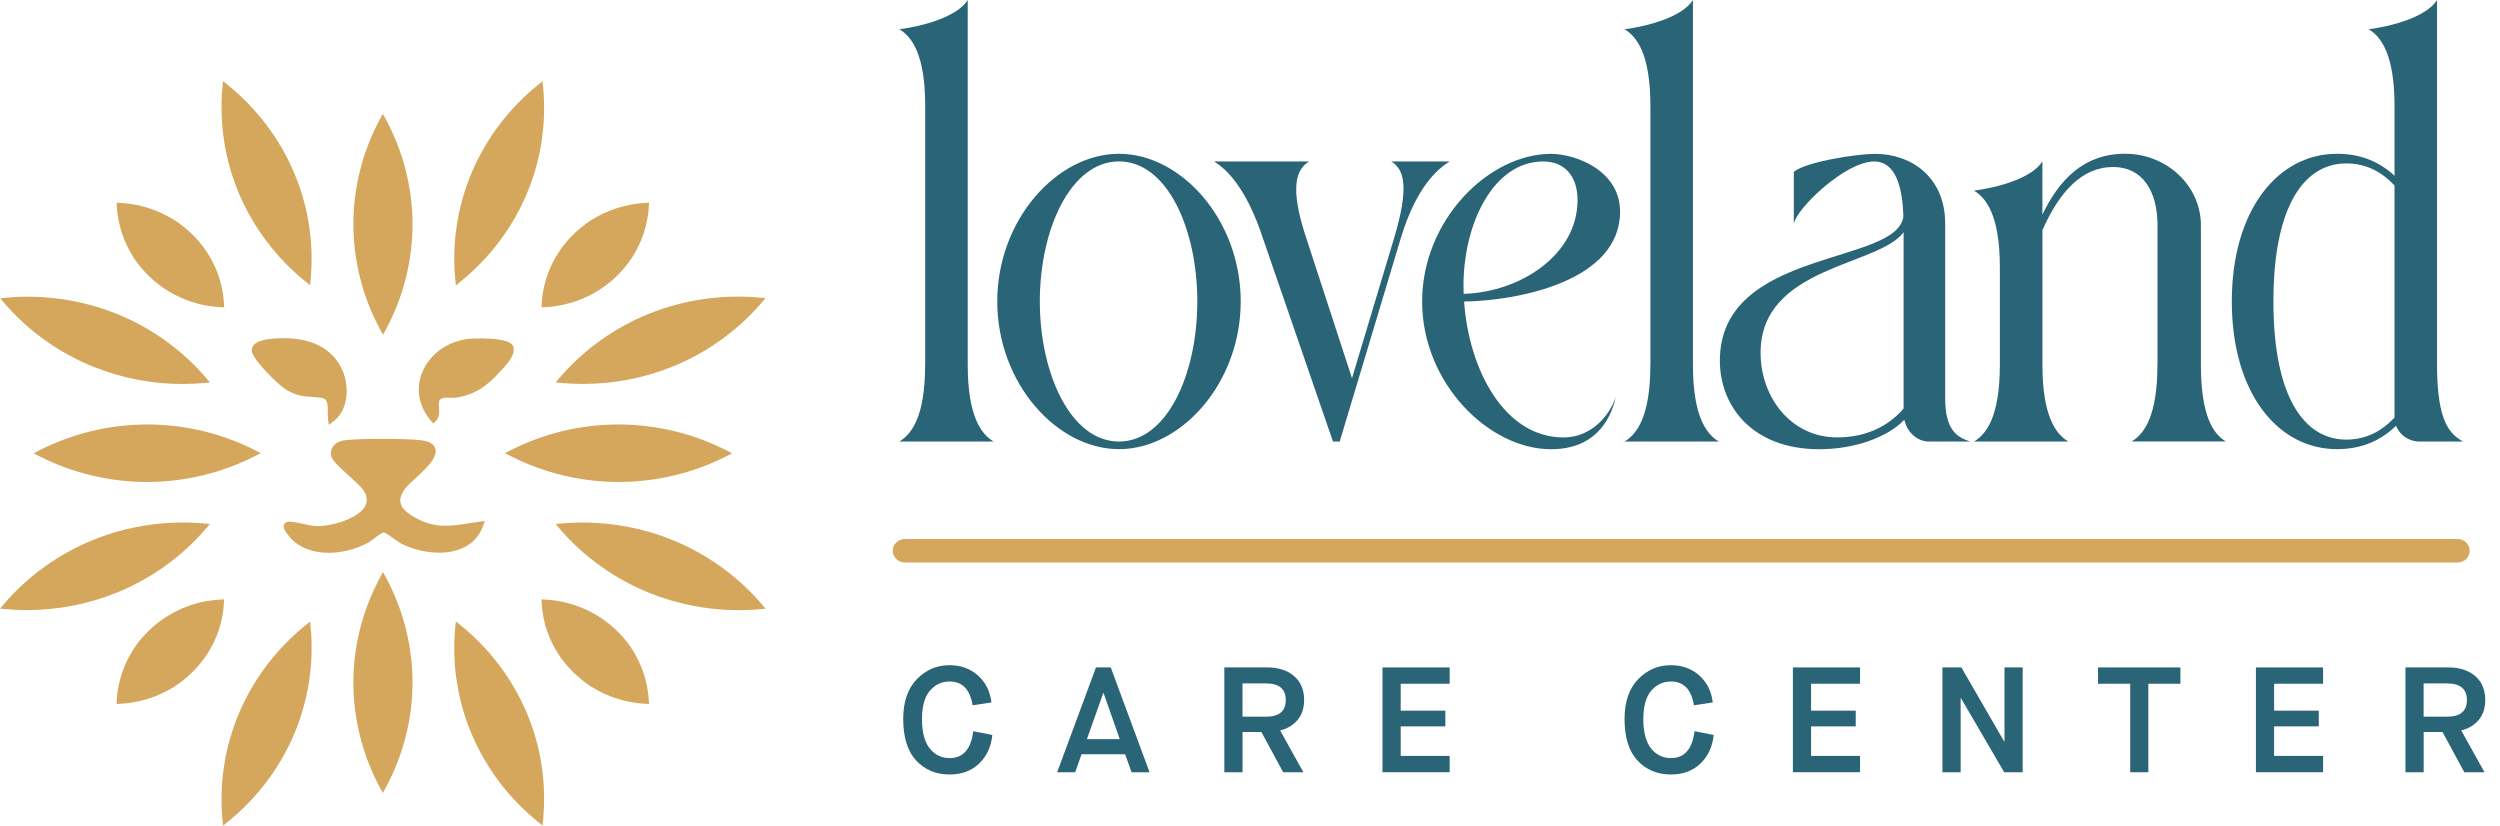 <svg width="109" height="36" viewBox="0 0 109 36" fill="none" xmlns="http://www.w3.org/2000/svg">
<path d="M40.339 15.9V4.625C40.339 2.379 39.759 1.605 39.213 1.275C40.25 1.143 41.744 0.727 42.193 0V15.9C42.193 18.146 42.773 18.921 43.319 19.251H39.211C39.759 18.921 40.336 18.146 40.336 15.9H40.339Z" fill="#296477"/>
<path d="M54.095 13.144C54.095 16.7 51.503 19.583 48.788 19.583C46.074 19.583 43.481 16.7 43.481 13.144C43.481 9.589 46.074 6.705 48.788 6.705C51.503 6.705 54.095 9.589 54.095 13.144ZM52.203 13.144C52.203 9.978 50.887 7.037 48.788 7.037C46.689 7.037 45.336 9.98 45.336 13.144C45.336 16.308 46.691 19.251 48.788 19.251C50.885 19.251 52.203 16.31 52.203 13.144Z" fill="#296477"/>
<path d="M63.206 7.041C62.658 7.371 61.735 8.187 61.073 10.392L58.411 19.251H58.118L55.065 10.392C54.348 8.203 53.48 7.371 52.932 7.041H57.077C56.529 7.371 56.203 8.126 56.957 10.392L58.947 16.491L60.78 10.392C61.465 8.115 61.208 7.371 60.66 7.041H63.206Z" fill="#296477"/>
<path d="M70.454 17.297C70.203 18.401 69.476 19.586 67.624 19.586C64.909 19.586 62.005 16.702 62.005 13.147C62.005 9.591 64.909 6.708 67.624 6.708C68.671 6.708 70.635 7.415 70.635 9.231C70.635 12.243 66.239 13.108 63.834 13.147C64.045 16.124 65.588 19.073 68.174 19.073C69.354 19.073 70.165 18.155 70.454 17.301V17.297ZM63.815 12.811C66.241 12.747 68.781 11.138 68.781 8.724C68.781 7.689 68.226 7.04 67.284 7.04C65.099 7.04 63.809 9.767 63.809 12.444C63.809 12.567 63.811 12.69 63.815 12.813V12.811Z" fill="#296477"/>
<path d="M71.958 15.9V4.625C71.958 2.379 71.378 1.605 70.832 1.275C71.869 1.143 73.363 0.727 73.812 0V15.9C73.812 18.146 74.392 18.921 74.938 19.251H70.83C71.378 18.921 71.956 18.146 71.956 15.9H71.958Z" fill="#296477"/>
<path d="M85.937 19.252H84.106C83.587 19.252 83.151 18.848 83.029 18.301C82.287 19.073 80.856 19.586 79.322 19.586C76.369 19.586 74.986 17.676 74.986 15.729C74.986 10.804 82.742 11.581 82.989 9.427C82.947 8.218 82.683 7.04 81.709 7.04C80.462 7.04 78.331 9.079 78.211 9.755V7.491C78.748 7.05 80.957 6.708 81.756 6.708C83.324 6.708 84.81 7.714 84.81 9.751V17.368C84.81 18.698 85.284 19.075 85.935 19.256L85.937 19.252ZM82.995 10.126C81.907 11.614 76.761 11.593 76.761 15.384C76.761 17.299 78.072 19.071 80.101 19.071C81.324 19.071 82.321 18.606 82.997 17.811V10.124L82.995 10.126Z" fill="#296477"/>
<path d="M94.067 15.9V9.818C94.067 8.332 93.415 7.281 92.132 7.281C90.755 7.281 89.773 8.396 89.05 10.035V15.9C89.05 18.146 89.63 18.921 90.176 19.251H86.068C86.616 18.921 87.194 18.146 87.194 15.9V11.663C87.194 9.417 86.614 8.642 86.068 8.312C87.105 8.181 88.6 7.765 89.048 7.037V9.357C89.773 7.851 90.842 6.703 92.654 6.703C94.467 6.703 95.959 8.099 95.959 9.816V15.898C95.959 18.144 96.499 18.919 97.047 19.249H92.939C93.487 18.919 94.064 18.144 94.064 15.898L94.067 15.9Z" fill="#296477"/>
<path d="M107.381 19.251C107.248 19.251 105.842 19.251 105.486 19.251C105.018 19.251 104.622 18.964 104.468 18.562C103.825 19.188 102.999 19.583 101.893 19.583C99.313 19.583 97.307 17.134 97.307 13.144C97.307 9.154 99.315 6.705 101.893 6.705C102.959 6.705 103.766 7.074 104.401 7.662V4.625C104.401 2.379 103.821 1.605 103.275 1.275C104.312 1.143 105.806 0.727 106.255 0V15.9C106.255 18.454 106.835 18.921 107.381 19.251ZM104.401 18.204C104.401 18.204 104.401 18.198 104.401 18.196V8.086C103.842 7.492 103.164 7.125 102.297 7.125C100.502 7.125 99.121 8.912 99.121 13.146C99.121 17.38 100.504 19.167 102.297 19.167C103.164 19.167 103.842 18.8 104.401 18.206V18.204Z" fill="#296477"/>
<path d="M42.434 31.881L43.266 32.045C43.214 32.559 43.02 32.975 42.689 33.291C42.358 33.608 41.93 33.768 41.407 33.768C40.813 33.768 40.326 33.566 39.947 33.162C39.57 32.758 39.38 32.151 39.38 31.346C39.38 30.598 39.578 30.02 39.974 29.612C40.37 29.205 40.847 29.002 41.401 29.002C41.888 29.002 42.301 29.151 42.636 29.448C42.971 29.746 43.169 30.139 43.226 30.627L42.406 30.75C42.29 30.057 41.957 29.713 41.405 29.713C41.06 29.713 40.773 29.848 40.543 30.116C40.313 30.387 40.198 30.799 40.198 31.356C40.198 31.914 40.311 32.352 40.537 32.633C40.762 32.914 41.053 33.053 41.407 33.053C41.993 33.053 42.337 32.662 42.434 31.879V31.881Z" fill="#296477"/>
<path d="M49.337 33.67L49.055 32.887H47.154L46.878 33.67H46.092L47.784 29.1H48.429L50.121 33.67H49.335H49.337ZM48.102 30.217L47.39 32.227H48.821L48.117 30.217H48.105H48.102Z" fill="#296477"/>
<path d="M53.381 33.67V29.1H55.255C55.737 29.1 56.127 29.225 56.42 29.475C56.713 29.725 56.86 30.076 56.86 30.522C56.86 30.871 56.766 31.158 56.578 31.385C56.39 31.613 56.135 31.766 55.813 31.848L56.827 33.67H55.948L54.995 31.914H54.175V33.67H53.383H53.381ZM54.173 31.248H55.193C55.771 31.248 56.059 31.006 56.059 30.522C56.059 30.039 55.771 29.797 55.193 29.797H54.173V31.246V31.248Z" fill="#296477"/>
<path d="M60.277 33.67V29.1H63.205V29.811H61.07V30.985H63.017V31.67H61.07V32.957H63.205V33.668H60.277V33.67Z" fill="#296477"/>
<path d="M73.884 31.881L74.716 32.045C74.664 32.559 74.47 32.975 74.139 33.291C73.808 33.608 73.38 33.768 72.858 33.768C72.263 33.768 71.776 33.566 71.397 33.162C71.02 32.758 70.83 32.151 70.83 31.346C70.83 30.598 71.028 30.02 71.424 29.612C71.821 29.205 72.297 29.002 72.851 29.002C73.338 29.002 73.751 29.151 74.086 29.448C74.421 29.746 74.62 30.139 74.676 30.627L73.856 30.75C73.741 30.057 73.408 29.713 72.855 29.713C72.51 29.713 72.223 29.848 71.993 30.116C71.764 30.387 71.648 30.799 71.648 31.356C71.648 31.914 71.762 32.352 71.987 32.633C72.213 32.914 72.503 33.053 72.855 33.053C73.441 33.053 73.785 32.662 73.882 31.879L73.884 31.881Z" fill="#296477"/>
<path d="M78.17 33.67V29.1H81.097V29.811H78.962V30.985H80.91V31.67H78.962V32.957H81.097V33.668H78.17V33.67Z" fill="#296477"/>
<path d="M84.689 33.67V29.1H85.516L87.383 32.332H87.395V29.1H88.188V33.67H87.383L85.497 30.438H85.484V33.67H84.692H84.689Z" fill="#296477"/>
<path d="M92.877 33.67V29.811H91.474V29.1H95.065V29.811H93.668V33.67H92.875H92.877Z" fill="#296477"/>
<path d="M98.358 33.67V29.1H101.286V29.811H99.151V30.985H101.098V31.67H99.151V32.957H101.286V33.668H98.358V33.67Z" fill="#296477"/>
<path d="M104.878 33.67V29.1H106.752C107.234 29.1 107.624 29.225 107.917 29.475C108.21 29.725 108.357 30.076 108.357 30.522C108.357 30.871 108.263 31.158 108.075 31.385C107.887 31.613 107.632 31.766 107.31 31.848L108.324 33.67H107.445L106.492 31.914H105.672V33.67H104.88H104.878ZM105.67 31.248H106.69C107.268 31.248 107.557 31.006 107.557 30.522C107.557 30.039 107.268 29.797 106.69 29.797H105.67V31.246V31.248Z" fill="#296477"/>
<path d="M107.153 24.526H39.452C39.161 24.526 38.925 24.296 38.925 24.014C38.925 23.731 39.161 23.501 39.452 23.501H107.153C107.443 23.501 107.679 23.731 107.679 24.014C107.679 24.296 107.443 24.526 107.153 24.526Z" fill="#D5A75C"/>
<path d="M16.699 14.593L16.826 14.36C17.584 12.952 17.987 11.368 17.985 9.777C17.985 8.187 17.58 6.603 16.819 5.195L16.693 4.962L16.566 5.195C15.806 6.603 15.405 8.187 15.407 9.777C15.407 11.368 15.812 12.952 16.573 14.36L16.699 14.593Z" fill="#D5A75C"/>
<path d="M19.876 12.44L20.085 12.272C21.341 11.255 22.336 9.941 22.959 8.47C23.583 7.001 23.834 5.386 23.68 3.802L23.655 3.542L23.446 3.71C22.19 4.726 21.195 6.042 20.572 7.511C19.948 8.98 19.697 10.595 19.849 12.177L19.874 12.44H19.876Z" fill="#D5A75C"/>
<path d="M13.312 12.267L13.52 12.435L13.545 12.173C13.693 10.589 13.44 8.976 12.814 7.507C12.186 6.038 11.191 4.722 9.933 3.705L9.724 3.537L9.699 3.8C9.552 5.384 9.805 6.997 10.431 8.466C11.059 9.935 12.053 11.251 13.312 12.269V12.267Z" fill="#D5A75C"/>
<path d="M16.699 24.942L16.573 25.176C15.812 26.584 15.407 28.17 15.407 29.758C15.407 31.348 15.808 32.932 16.566 34.34L16.693 34.574L16.819 34.34C17.58 32.932 17.985 31.348 17.985 29.758C17.985 28.168 17.584 26.584 16.826 25.176L16.699 24.942Z" fill="#D5A75C"/>
<path d="M20.083 27.262L19.874 27.094L19.849 27.356C19.697 28.94 19.946 30.553 20.572 32.024C21.196 33.494 22.19 34.807 23.447 35.826L23.655 35.994L23.68 35.732C23.832 34.148 23.584 32.533 22.96 31.063C22.336 29.594 21.341 28.28 20.085 27.262H20.083Z" fill="#D5A75C"/>
<path d="M13.521 27.1L13.312 27.268C12.056 28.286 11.059 29.6 10.431 31.071C9.805 32.541 9.55 34.154 9.7 35.738L9.725 36L9.934 35.832C11.192 34.813 12.187 33.5 12.815 32.03C13.441 30.561 13.694 28.946 13.546 27.364L13.521 27.102V27.1Z" fill="#D5A75C"/>
<path d="M6.416 18.507C4.78 18.507 3.151 18.901 1.701 19.64L1.463 19.764L1.703 19.886C3.149 20.624 4.776 21.014 6.407 21.014H6.414C8.049 21.014 9.678 20.62 11.128 19.88L11.366 19.757L11.128 19.634C9.682 18.897 8.055 18.507 6.424 18.507H6.418H6.416Z" fill="#D5A75C"/>
<path d="M4.088 15.997C5.313 16.489 6.634 16.741 7.958 16.741C8.27 16.741 8.579 16.727 8.889 16.7L9.157 16.675L8.984 16.475C7.939 15.253 6.588 14.286 5.077 13.679C3.566 13.073 1.905 12.831 0.276 12.979L0.006 13.003L0.179 13.204C1.224 14.425 2.577 15.393 4.088 15.999V15.997Z" fill="#D5A75C"/>
<path d="M8.978 23.049L9.151 22.846L8.881 22.821C7.254 22.678 5.593 22.924 4.082 23.532C2.571 24.143 1.218 25.11 0.173 26.334L0 26.537L0.27 26.561C0.571 26.588 0.875 26.6 1.178 26.6C2.508 26.6 3.838 26.344 5.069 25.848C6.58 25.239 7.933 24.27 8.98 23.047L8.978 23.049Z" fill="#D5A75C"/>
<path d="M26.961 18.507C25.328 18.507 23.701 18.897 22.257 19.634L22.017 19.757L22.255 19.88C23.703 20.62 25.334 21.014 26.969 21.014H26.976C28.609 21.014 30.236 20.624 31.68 19.886L31.918 19.764L31.68 19.64C30.232 18.901 28.603 18.507 26.965 18.507H26.959H26.961Z" fill="#D5A75C"/>
<path d="M24.399 16.472L24.227 16.673L24.494 16.698C24.804 16.727 25.116 16.739 25.426 16.739C26.749 16.739 28.071 16.487 29.295 15.995C30.806 15.388 32.157 14.421 33.205 13.2L33.378 12.999L33.108 12.974C31.477 12.827 29.818 13.069 28.307 13.675C26.796 14.282 25.445 15.249 24.399 16.47V16.472Z" fill="#D5A75C"/>
<path d="M33.205 26.335C32.159 25.112 30.806 24.145 29.295 23.534C27.784 22.925 26.123 22.679 24.496 22.823L24.227 22.847L24.399 23.05C25.447 24.274 26.8 25.241 28.311 25.852C29.542 26.348 30.872 26.604 32.202 26.604C32.505 26.604 32.806 26.591 33.11 26.565L33.38 26.54L33.207 26.337L33.205 26.335Z" fill="#D5A75C"/>
<path d="M21.06 22.928L21.134 22.715L20.904 22.747C20.765 22.766 20.632 22.788 20.5 22.809C19.667 22.938 19.01 23.04 18.209 22.626C17.751 22.389 17.513 22.167 17.463 21.925C17.418 21.723 17.507 21.493 17.728 21.223C17.787 21.151 17.914 21.036 18.061 20.903C18.531 20.475 19.117 19.944 18.976 19.542C18.904 19.339 18.674 19.223 18.276 19.186C17.49 19.116 15.886 19.116 15.098 19.186C14.953 19.198 14.685 19.249 14.531 19.448C14.44 19.563 14.409 19.708 14.438 19.868C14.476 20.071 14.757 20.331 15.208 20.739C15.488 20.991 15.777 21.253 15.871 21.411C16.021 21.665 16.029 21.895 15.895 22.108C15.557 22.647 14.388 22.96 13.77 22.936C13.602 22.928 13.412 22.885 13.229 22.844C13.022 22.797 12.809 22.747 12.613 22.745H12.609C12.47 22.745 12.411 22.817 12.39 22.86C12.316 23.008 12.453 23.196 12.596 23.374C13.011 23.889 13.659 24.102 14.333 24.102C14.896 24.102 15.479 23.952 15.962 23.706C16.101 23.637 16.221 23.544 16.339 23.456C16.472 23.356 16.601 23.26 16.733 23.208C16.822 23.235 17.041 23.393 17.176 23.487C17.311 23.583 17.437 23.674 17.53 23.719C18.213 24.059 19.269 24.256 20.087 23.932C20.561 23.743 20.898 23.397 21.06 22.928Z" fill="#D5A75C"/>
<path d="M18.893 18.466L19.003 18.358C19.169 18.196 19.155 17.972 19.14 17.776C19.129 17.628 19.121 17.489 19.191 17.419C19.279 17.333 19.405 17.333 19.599 17.341C19.694 17.345 19.791 17.351 19.886 17.337C20.752 17.206 21.292 16.776 21.835 16.169L21.903 16.095C22.143 15.833 22.508 15.435 22.369 15.077C22.147 14.652 20.459 14.769 20.442 14.771C19.513 14.88 18.735 15.439 18.411 16.228C18.116 16.945 18.255 17.72 18.79 18.349L18.889 18.466H18.893Z" fill="#D5A75C"/>
<path d="M12.083 14.751C11.67 14.776 11.223 14.831 11.05 15.06C10.985 15.149 10.964 15.253 10.991 15.362C11.082 15.731 12.112 16.767 12.445 16.97C12.92 17.259 13.198 17.278 13.552 17.3C13.682 17.309 13.826 17.319 14.001 17.343C14.268 17.382 14.294 17.561 14.292 17.96C14.292 18.075 14.292 18.186 14.304 18.284L14.336 18.52L14.53 18.376C15.185 17.893 15.236 16.892 14.951 16.194C14.536 15.179 13.518 14.671 12.085 14.753L12.083 14.751Z" fill="#D5A75C"/>
<path d="M5.865 11.296C6.046 11.558 6.257 11.808 6.491 12.035C7.329 12.851 8.44 13.333 9.616 13.392L9.774 13.4L9.766 13.247C9.705 12.103 9.209 11.023 8.371 10.207C8.139 9.982 7.884 9.777 7.61 9.599C6.897 9.15 6.08 8.89 5.243 8.847L5.085 8.839L5.093 8.992C5.138 9.806 5.405 10.601 5.867 11.296H5.865Z" fill="#D5A75C"/>
<path d="M23.607 13.4L23.765 13.392C24.942 13.333 26.052 12.851 26.891 12.035C27.125 11.808 27.334 11.56 27.517 11.294C27.979 10.601 28.246 9.806 28.29 8.992L28.299 8.839L28.141 8.847C27.304 8.89 26.486 9.15 25.772 9.599C25.5 9.777 25.243 9.982 25.013 10.207C24.174 11.023 23.679 12.103 23.618 13.247L23.61 13.4H23.607Z" fill="#D5A75C"/>
<path d="M9.771 26.133L9.613 26.141C8.437 26.2 7.327 26.682 6.488 27.497C6.254 27.725 6.043 27.973 5.862 28.239C5.4 28.932 5.133 29.727 5.089 30.541L5.08 30.694L5.238 30.686C6.075 30.643 6.893 30.383 7.607 29.934C7.879 29.756 8.136 29.551 8.368 29.326C9.207 28.51 9.702 27.43 9.763 26.286L9.771 26.133Z" fill="#D5A75C"/>
<path d="M27.517 28.237C27.336 27.973 27.125 27.725 26.891 27.497C26.052 26.682 24.942 26.2 23.765 26.141L23.607 26.133L23.616 26.286C23.677 27.43 24.172 28.51 25.011 29.326C25.243 29.551 25.498 29.756 25.772 29.934C26.484 30.383 27.302 30.643 28.139 30.686L28.297 30.694L28.288 30.541C28.244 29.727 27.976 28.932 27.515 28.237H27.517Z" fill="#D5A75C"/>
</svg>
